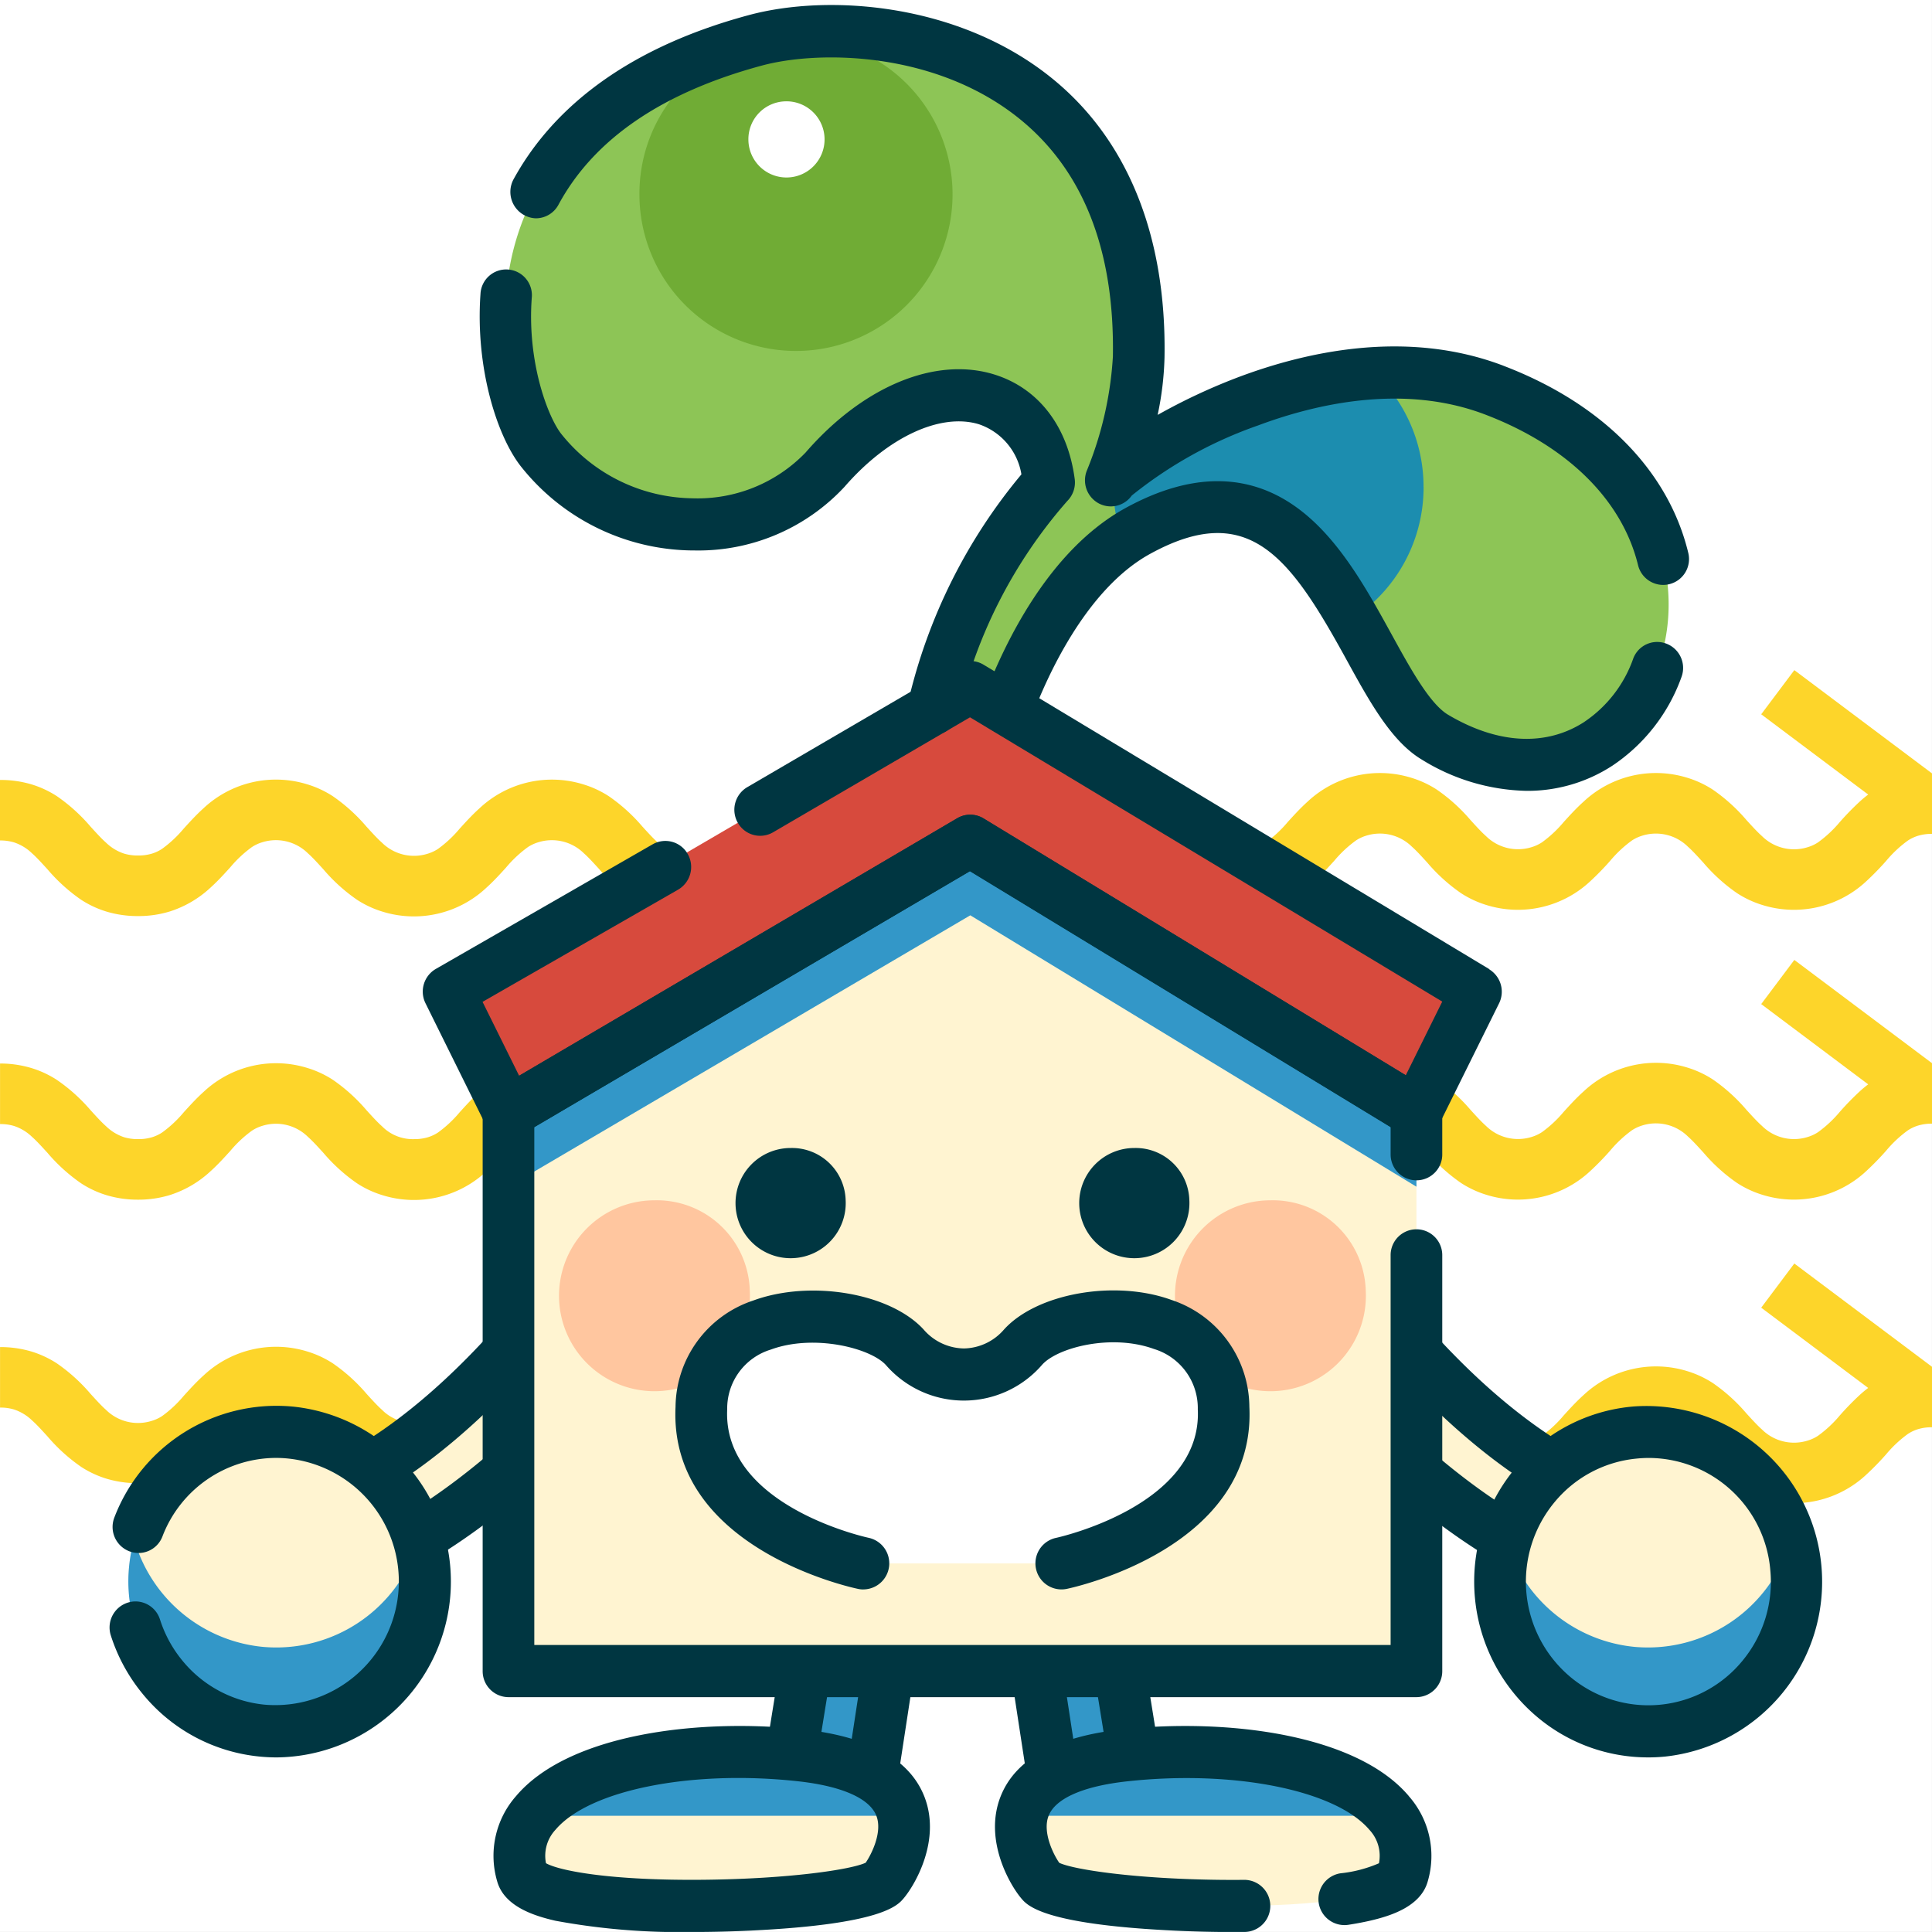 <svg xmlns="http://www.w3.org/2000/svg" xmlns:xlink="http://www.w3.org/1999/xlink" width="140.002" height="140" viewBox="0 0 140.002 140">
  <rect x="0" y="0" width="140.002" height="140" fill="#808080" stroke="none"/>
  <defs>
    <clipPath id="clip-path">
      <rect id="長方形_362" data-name="長方形 362" width="8.294" height="17.738" fill="none"/>
    </clipPath>
    <clipPath id="clip-path-2">
      <rect id="長方形_363" data-name="長方形 363" width="26.782" height="4.626" fill="none"/>
    </clipPath>
    <clipPath id="clip-path-3">
      <rect id="長方形_364" data-name="長方形 364" width="8.295" height="17.738" fill="none"/>
    </clipPath>
    <clipPath id="clip-path-5">
      <rect id="長方形_366" data-name="長方形 366" width="21.491" height="13.904" fill="none"/>
    </clipPath>
    <clipPath id="clip-path-7">
      <rect id="長方形_368" data-name="長方形 368" width="22.473" height="17.766" fill="none"/>
    </clipPath>
    <clipPath id="clip-path-8">
      <rect id="長方形_369" data-name="長方形 369" width="65.795" height="25.064" fill="none"/>
    </clipPath>
  </defs>
  <g id="グループ_2896" data-name="グループ 2896" transform="translate(18006)">
    <rect id="長方形_1621" data-name="長方形 1621" width="140" height="140" transform="translate(-18006)" fill="#fff"/>
    <g id="波アイコン2" transform="translate(-18006 56.52)">
      <path id="パス_62464" data-name="パス 62464" d="M57.7,38.9a7.8,7.8,0,0,0-2.954,1.729c-.562.507-1.015,1.014-1.42,1.457a8.687,8.687,0,0,1-1.582,1.48,2.85,2.85,0,0,1-.738.346,3.3,3.3,0,0,1-3.328-.8c-.339-.3-.7-.7-1.118-1.155a12.561,12.561,0,0,0-2.438-2.207,7.244,7.244,0,0,0-1.852-.861,7.675,7.675,0,0,0-7.528,1.739c-.562.507-1.015,1.014-1.421,1.457a8.686,8.686,0,0,1-1.58,1.48,2.853,2.853,0,0,1-.738.346,3.3,3.3,0,0,1-3.327-.8c-.339-.3-.7-.7-1.117-1.156a12.6,12.6,0,0,0-2.439-2.207,7.229,7.229,0,0,0-1.852-.861,7.672,7.672,0,0,0-7.526,1.739c-.561.507-1.014,1.015-1.42,1.457a8.645,8.645,0,0,1-1.58,1.48,2.854,2.854,0,0,1-.737.346,3.41,3.41,0,0,1-1,.135,3.412,3.412,0,0,1-1.017-.139,3.413,3.413,0,0,1-1.306-.794c-.339-.3-.7-.7-1.117-1.156a12.607,12.607,0,0,0-2.438-2.207,7.237,7.237,0,0,0-1.852-.861A7.829,7.829,0,0,0,0,38.57v4.384a3.442,3.442,0,0,1,1.017.139,3.421,3.421,0,0,1,1.306.794c.339.3.7.7,1.117,1.156A12.594,12.594,0,0,0,5.877,47.25a7.253,7.253,0,0,0,1.852.862,7.844,7.844,0,0,0,2.27.321,7.755,7.755,0,0,0,2.3-.332,7.792,7.792,0,0,0,2.954-1.728c.561-.507,1.014-1.015,1.42-1.458a8.669,8.669,0,0,1,1.58-1.481,2.842,2.842,0,0,1,.737-.345,3.3,3.3,0,0,1,3.327.8c.339.3.7.7,1.116,1.156a12.6,12.6,0,0,0,2.439,2.207,7.254,7.254,0,0,0,1.852.862,7.677,7.677,0,0,0,7.527-1.74c.562-.507,1.015-1.014,1.42-1.458a8.745,8.745,0,0,1,1.581-1.48,2.878,2.878,0,0,1,.738-.346,3.306,3.306,0,0,1,3.328.8c.338.3.7.7,1.117,1.157a12.6,12.6,0,0,0,2.439,2.206,7.265,7.265,0,0,0,1.852.862,7.677,7.677,0,0,0,7.528-1.74c.562-.507,1.015-1.014,1.42-1.457a8.7,8.7,0,0,1,1.582-1.481A2.847,2.847,0,0,1,59,43.089a3.409,3.409,0,0,1,1-.135V38.57A7.814,7.814,0,0,0,57.7,38.9Z" transform="translate(0 -38.57)" fill="#fdd52a"/>
      <path id="パス_62465" data-name="パス 62465" d="M54.739,215.974a20.141,20.141,0,0,0-1.42,1.458,8.686,8.686,0,0,1-1.582,1.48,2.844,2.844,0,0,1-.738.345,3.386,3.386,0,0,1-1,.135,3.131,3.131,0,0,1-2.324-.934c-.339-.3-.7-.7-1.118-1.155a12.561,12.561,0,0,0-2.438-2.207,7.243,7.243,0,0,0-1.852-.861,7.675,7.675,0,0,0-7.528,1.739c-.562.507-1.015,1.014-1.421,1.458a8.685,8.685,0,0,1-1.58,1.48,2.847,2.847,0,0,1-.738.345,3.382,3.382,0,0,1-1,.135,3.131,3.131,0,0,1-2.322-.933c-.339-.3-.7-.7-1.117-1.156a12.6,12.6,0,0,0-2.439-2.207,7.229,7.229,0,0,0-1.852-.861,7.671,7.671,0,0,0-7.526,1.739c-.561.507-1.014,1.015-1.42,1.458a8.644,8.644,0,0,1-1.58,1.48,2.848,2.848,0,0,1-.737.345,3.38,3.38,0,0,1-1,.135,3.416,3.416,0,0,1-1.017-.139,3.415,3.415,0,0,1-1.306-.794c-.339-.3-.7-.7-1.117-1.156A12.607,12.607,0,0,0,4.119,215.1a7.236,7.236,0,0,0-1.852-.861A7.816,7.816,0,0,0,0,213.913V218.3a3.45,3.45,0,0,1,1.017.139,3.411,3.411,0,0,1,1.306.794c.339.3.7.7,1.117,1.156a12.6,12.6,0,0,0,2.438,2.207,7.215,7.215,0,0,0,1.852.861,7.815,7.815,0,0,0,2.27.322,7.781,7.781,0,0,0,2.3-.333,7.792,7.792,0,0,0,2.954-1.728c.561-.507,1.014-1.015,1.42-1.458a8.669,8.669,0,0,1,1.58-1.481,2.85,2.85,0,0,1,.737-.345,3.3,3.3,0,0,1,3.327.8c.339.3.7.7,1.116,1.156a12.6,12.6,0,0,0,2.439,2.207,7.218,7.218,0,0,0,1.852.861,7.674,7.674,0,0,0,7.527-1.739,20.3,20.3,0,0,0,1.42-1.458,8.745,8.745,0,0,1,1.581-1.48,2.874,2.874,0,0,1,.738-.346,3.306,3.306,0,0,1,3.328.8c.338.3.7.7,1.117,1.156a12.574,12.574,0,0,0,2.439,2.207,7.228,7.228,0,0,0,1.852.861,7.675,7.675,0,0,0,7.528-1.739c.562-.507,1.015-1.014,1.42-1.457a8.7,8.7,0,0,1,1.582-1.481,2.847,2.847,0,0,1,.738-.345,3.409,3.409,0,0,1,1-.135v-4.384a7.487,7.487,0,0,0-5.257,2.061Z" transform="translate(0.003 -193.365)" fill="#fdd52a"/>
      <path id="パス_62466" data-name="パス 62466" d="M54.739,391.317c-.562.506-1.015,1.014-1.42,1.457a8.7,8.7,0,0,1-1.582,1.481A2.845,2.845,0,0,1,51,394.6a3.414,3.414,0,0,1-1,.135,3.452,3.452,0,0,1-1.018-.139,3.413,3.413,0,0,1-1.306-.8c-.339-.3-.7-.7-1.118-1.156a12.59,12.59,0,0,0-2.438-2.206,7.28,7.28,0,0,0-1.852-.862,7.677,7.677,0,0,0-7.528,1.74c-.562.507-1.015,1.014-1.421,1.457a8.7,8.7,0,0,1-1.58,1.481A2.846,2.846,0,0,1,31,394.6a3.409,3.409,0,0,1-1,.135,3.131,3.131,0,0,1-2.322-.933c-.339-.3-.7-.7-1.117-1.157a12.623,12.623,0,0,0-2.439-2.206,7.265,7.265,0,0,0-1.852-.862,7.674,7.674,0,0,0-7.526,1.74c-.561.507-1.014,1.015-1.42,1.458a8.644,8.644,0,0,1-1.58,1.48A2.847,2.847,0,0,1,11,394.6a3.3,3.3,0,0,1-3.326-.8c-.339-.3-.7-.7-1.117-1.156a12.6,12.6,0,0,0-2.438-2.207,7.273,7.273,0,0,0-1.852-.862A7.845,7.845,0,0,0,0,389.256v4.384a3.414,3.414,0,0,1,1.017.139,3.41,3.41,0,0,1,1.306.794c.339.3.7.7,1.117,1.156a12.6,12.6,0,0,0,2.438,2.207,7.215,7.215,0,0,0,1.852.861,7.815,7.815,0,0,0,2.27.322,7.781,7.781,0,0,0,2.3-.332,7.792,7.792,0,0,0,2.954-1.728c.561-.507,1.014-1.015,1.42-1.458a8.665,8.665,0,0,1,1.58-1.481,2.842,2.842,0,0,1,.737-.345,3.3,3.3,0,0,1,3.327.8c.339.3.7.7,1.116,1.156a12.6,12.6,0,0,0,2.439,2.207,7.217,7.217,0,0,0,1.852.861,7.674,7.674,0,0,0,7.527-1.739,20.308,20.308,0,0,0,1.42-1.458,8.718,8.718,0,0,1,1.581-1.48,2.85,2.85,0,0,1,.738-.346,3.306,3.306,0,0,1,3.328.8c.338.3.7.7,1.117,1.156a12.574,12.574,0,0,0,2.439,2.207,7.229,7.229,0,0,0,1.852.861,7.675,7.675,0,0,0,7.528-1.739,20.332,20.332,0,0,0,1.42-1.458,8.689,8.689,0,0,1,1.582-1.48,2.824,2.824,0,0,1,.738-.345,3.382,3.382,0,0,1,1-.135v-4.383a7.487,7.487,0,0,0-5.257,2.061Z" transform="translate(0.003 -348.16)" fill="#fdd52a"/>
    </g>
    <g id="波アイコン2-2" data-name="波アイコン2" transform="translate(-17925.998 48.561)">
      <path id="パス_72320" data-name="パス 72320" d="M50.023,0l-2.4,3.2,7.754,5.816a7.712,7.712,0,0,0-.631.526A20.306,20.306,0,0,0,53.326,11a8.7,8.7,0,0,1-1.582,1.48,2.843,2.843,0,0,1-.738.346,3.3,3.3,0,0,1-3.328-.8c-.339-.3-.7-.7-1.118-1.155a12.6,12.6,0,0,0-2.438-2.207A7.246,7.246,0,0,0,42.27,7.8a7.673,7.673,0,0,0-7.528,1.739c-.562.507-1.015,1.014-1.421,1.457a8.728,8.728,0,0,1-1.58,1.48,2.843,2.843,0,0,1-.738.346,3.3,3.3,0,0,1-3.327-.8c-.339-.3-.7-.7-1.117-1.156A12.6,12.6,0,0,0,24.12,8.661,7.246,7.246,0,0,0,22.268,7.8a7.672,7.672,0,0,0-7.526,1.739c-.561.507-1.014,1.015-1.42,1.457a8.626,8.626,0,0,1-1.58,1.48,2.87,2.87,0,0,1-.737.346,3.3,3.3,0,0,1-3.323-.8c-.339-.3-.7-.7-1.117-1.156A12.6,12.6,0,0,0,4.127,8.661,7.231,7.231,0,0,0,2.275,7.8,7.82,7.82,0,0,0,0,7.483v4.384a3.431,3.431,0,0,1,1.017.139,3.419,3.419,0,0,1,1.306.794c.339.3.7.7,1.117,1.156a12.59,12.59,0,0,0,2.437,2.207,7.268,7.268,0,0,0,1.852.862,7.824,7.824,0,0,0,2.27.321,7.726,7.726,0,0,0,2.3-.332,7.8,7.8,0,0,0,2.954-1.728c.561-.507,1.014-1.015,1.42-1.458a8.7,8.7,0,0,1,1.58-1.481A2.834,2.834,0,0,1,18.99,12a3.3,3.3,0,0,1,3.327.8c.339.3.7.7,1.116,1.156a12.6,12.6,0,0,0,2.439,2.207,7.283,7.283,0,0,0,1.852.862,7.677,7.677,0,0,0,7.527-1.74,20.1,20.1,0,0,0,1.42-1.458,8.767,8.767,0,0,1,1.581-1.48A2.876,2.876,0,0,1,38.99,12a3.306,3.306,0,0,1,3.328.8c.338.3.7.7,1.117,1.157a12.6,12.6,0,0,0,2.439,2.206,7.283,7.283,0,0,0,1.852.862,7.678,7.678,0,0,0,7.528-1.74,20.306,20.306,0,0,0,1.42-1.457,8.71,8.71,0,0,1,1.582-1.481A2.839,2.839,0,0,1,59,12a3.418,3.418,0,0,1,1-.135V7.483Z" transform="translate(0 0)" fill="#fdd52a"/>
      <path id="パス_72321" data-name="パス 72321" d="M50.023,0l-2.4,3.2,7.754,5.816a7.712,7.712,0,0,0-.631.526A20.306,20.306,0,0,0,53.326,11a8.7,8.7,0,0,1-1.582,1.48,2.843,2.843,0,0,1-.738.346,3.3,3.3,0,0,1-3.328-.8c-.339-.3-.7-.7-1.118-1.155a12.6,12.6,0,0,0-2.438-2.207A7.246,7.246,0,0,0,42.27,7.8a7.673,7.673,0,0,0-7.528,1.739c-.562.507-1.015,1.014-1.421,1.457a8.728,8.728,0,0,1-1.58,1.48,2.843,2.843,0,0,1-.738.346,3.3,3.3,0,0,1-3.327-.8c-.339-.3-.7-.7-1.117-1.156A12.6,12.6,0,0,0,24.12,8.661,7.246,7.246,0,0,0,22.268,7.8a7.672,7.672,0,0,0-7.526,1.739c-.561.507-1.014,1.015-1.42,1.457a8.626,8.626,0,0,1-1.58,1.48,2.87,2.87,0,0,1-.737.346,3.3,3.3,0,0,1-3.323-.8c-.339-.3-.7-.7-1.117-1.156A12.6,12.6,0,0,0,4.127,8.661,7.231,7.231,0,0,0,2.275,7.8,7.82,7.82,0,0,0,0,7.483v4.384a3.431,3.431,0,0,1,1.017.139,3.419,3.419,0,0,1,1.306.794c.339.3.7.7,1.117,1.156a12.59,12.59,0,0,0,2.437,2.207,7.268,7.268,0,0,0,1.852.862,7.824,7.824,0,0,0,2.27.321,7.726,7.726,0,0,0,2.3-.332,7.8,7.8,0,0,0,2.954-1.728c.561-.507,1.014-1.015,1.42-1.458a8.7,8.7,0,0,1,1.58-1.481A2.834,2.834,0,0,1,18.99,12a3.3,3.3,0,0,1,3.327.8c.339.3.7.7,1.116,1.156a12.6,12.6,0,0,0,2.439,2.207,7.283,7.283,0,0,0,1.852.862,7.677,7.677,0,0,0,7.527-1.74,20.1,20.1,0,0,0,1.42-1.458,8.767,8.767,0,0,1,1.581-1.48A2.876,2.876,0,0,1,38.99,12a3.306,3.306,0,0,1,3.328.8c.338.3.7.7,1.117,1.157a12.6,12.6,0,0,0,2.439,2.206,7.283,7.283,0,0,0,1.852.862,7.678,7.678,0,0,0,7.528-1.74,20.306,20.306,0,0,0,1.42-1.457,8.71,8.71,0,0,1,1.582-1.481A2.839,2.839,0,0,1,59,12a3.418,3.418,0,0,1,1-.135V7.483Z" transform="translate(0 21)" fill="#fdd52a"/>
      <path id="パス_72322" data-name="パス 72322" d="M50.023,0l-2.4,3.2,7.754,5.816a7.712,7.712,0,0,0-.631.526A20.306,20.306,0,0,0,53.326,11a8.7,8.7,0,0,1-1.582,1.48,2.843,2.843,0,0,1-.738.346,3.3,3.3,0,0,1-3.328-.8c-.339-.3-.7-.7-1.118-1.155a12.6,12.6,0,0,0-2.438-2.207A7.246,7.246,0,0,0,42.27,7.8a7.673,7.673,0,0,0-7.528,1.739c-.562.507-1.015,1.014-1.421,1.457a8.728,8.728,0,0,1-1.58,1.48,2.843,2.843,0,0,1-.738.346,3.3,3.3,0,0,1-3.327-.8c-.339-.3-.7-.7-1.117-1.156A12.6,12.6,0,0,0,24.12,8.661,7.246,7.246,0,0,0,22.268,7.8a7.672,7.672,0,0,0-7.526,1.739c-.561.507-1.014,1.015-1.42,1.457a8.626,8.626,0,0,1-1.58,1.48,2.87,2.87,0,0,1-.737.346,3.3,3.3,0,0,1-3.323-.8c-.339-.3-.7-.7-1.117-1.156A12.6,12.6,0,0,0,4.127,8.661,7.231,7.231,0,0,0,2.275,7.8,7.82,7.82,0,0,0,0,7.483v4.384a3.431,3.431,0,0,1,1.017.139,3.419,3.419,0,0,1,1.306.794c.339.3.7.7,1.117,1.156a12.59,12.59,0,0,0,2.437,2.207,7.268,7.268,0,0,0,1.852.862,7.824,7.824,0,0,0,2.27.321,7.726,7.726,0,0,0,2.3-.332,7.8,7.8,0,0,0,2.954-1.728c.561-.507,1.014-1.015,1.42-1.458a8.7,8.7,0,0,1,1.58-1.481A2.834,2.834,0,0,1,18.99,12a3.3,3.3,0,0,1,3.327.8c.339.3.7.7,1.116,1.156a12.6,12.6,0,0,0,2.439,2.207,7.283,7.283,0,0,0,1.852.862,7.677,7.677,0,0,0,7.527-1.74,20.1,20.1,0,0,0,1.42-1.458,8.767,8.767,0,0,1,1.581-1.48A2.876,2.876,0,0,1,38.99,12a3.306,3.306,0,0,1,3.328.8c.338.3.7.7,1.117,1.157a12.6,12.6,0,0,0,2.439,2.206,7.283,7.283,0,0,0,1.852.862,7.678,7.678,0,0,0,7.528-1.74,20.306,20.306,0,0,0,1.42-1.457,8.71,8.71,0,0,1,1.582-1.481A2.839,2.839,0,0,1,59,12a3.418,3.418,0,0,1,1-.135V7.483Z" transform="translate(0 43)" fill="#fdd52a"/>
    </g>
    <g id="グループ_653" data-name="グループ 653" transform="translate(-17998.061 0.363)">
      <path id="パス_20990" data-name="パス 20990" d="M204.446,434.777a2.929,2.929,0,0,1-3.017-2.824v-.127l.02-.126c.064-.41,1.582-10.074,2.26-13.313l.282-1.348,5.732.277-2.264,14.79a2.942,2.942,0,0,1-3.013,2.671" transform="translate(-152.087 -304.493)" fill="#fff4d1"/>
      <g id="グループ_615" data-name="グループ 615" transform="translate(49.342 112.546)" opacity="0.8" clip-path="url(#clip-path)">
        <path id="パス_20991" data-name="パス 20991" d="M204.446,434.777a2.929,2.929,0,0,1-3.017-2.824v-.127l.02-.126c.064-.41,1.582-10.074,2.26-13.313l.282-1.348,5.732.277-2.264,14.79a2.942,2.942,0,0,1-3.013,2.671" transform="translate(-201.429 -417.039)" fill="#007fc6"/>
      </g>
      <path id="パス_20992" data-name="パス 20992" d="M199.317,431.555a4.809,4.809,0,0,1-4.888-4.714v-.127a1.908,1.908,0,0,1,.023-.295l.02-.126c.163-1.038,1.609-10.216,2.278-13.409l.283-1.348a1.875,1.875,0,0,1,1.92-1.5l5.732.277a1.866,1.866,0,0,1,1.36.692,1.9,1.9,0,0,1,.4,1.483l-2.252,14.713a4.821,4.821,0,0,1-4.874,4.35m-1.146-4.694a1.178,1.178,0,0,0,2.291.024c0-.06.01-.12.019-.179l1.946-12.715-2.063-.1c-.544,2.681-1.624,9.346-2.193,12.97" transform="translate(-146.958 -299.382)" fill="#003641"/>
      <path id="パス_20993" data-name="パス 20993" d="M148.285,469.325c-11.048-1.2-21.9,2.1-20.157,8.606.91,3.4,24.5,2.579,26.229.54.859-1.014,4.976-7.946-6.072-9.146" transform="translate(-98.243 -342.491)" fill="#fff4d1"/>
      <g id="グループ_618" data-name="グループ 618" transform="translate(31.179 126.591)" opacity="0.8" clip-path="url(#clip-path-2)">
        <path id="パス_20994" data-name="パス 20994" d="M152.8,469.325c-8.313-.9-16.513.743-19.322,4.383H160.26c-.361-1.923-2.174-3.809-7.46-4.383" transform="translate(-133.477 -469.082)" fill="#007fc6"/>
      </g>
      <path id="パス_20995" data-name="パス 20995" d="M135.368,477.039a49.383,49.383,0,0,1-9.938-.811c-1.585-.361-3.749-1.054-4.241-2.893a6.546,6.546,0,0,1,1.385-6.151c3.791-4.481,13.167-5.652,20.778-4.827,4.773.518,7.734,2.155,8.8,4.865,1.237,3.143-.667,6.4-1.505,7.387-.435.514-1.591,1.878-11.1,2.331-1.286.061-2.713.1-4.179.1m-10.634-4.985c.946.541,4.642,1.273,11.467,1.2,6.19-.065,10.656-.741,11.7-1.234.4-.574,1.243-2.214.773-3.408-.5-1.267-2.53-2.156-5.722-2.5-7.723-.838-15.1.644-17.532,3.524a2.759,2.759,0,0,0-.685,2.416M148,471.973Z" transform="translate(-93.11 -337.402)" fill="#003641"/>
      <path id="パス_20996" data-name="パス 20996" d="M268.955,434.777a2.942,2.942,0,0,1-3.013-2.671l-2.264-14.79,5.732-.277.282,1.348c.679,3.239,2.2,12.9,2.26,13.313l.02.126v.127a2.929,2.929,0,0,1-3.017,2.824" transform="translate(-197.698 -304.493)" fill="#fff4d1"/>
      <g id="グループ_621" data-name="グループ 621" transform="translate(65.98 112.546)" opacity="0.8" clip-path="url(#clip-path-3)">
        <path id="パス_20997" data-name="パス 20997" d="M268.955,434.777a2.942,2.942,0,0,1-3.013-2.671l-2.264-14.79,5.732-.277.282,1.348c.679,3.239,2.2,12.9,2.26,13.313l.02.126v.127a2.929,2.929,0,0,1-3.017,2.824" transform="translate(-263.678 -417.039)" fill="#007fc6"/>
      </g>
      <path id="パス_20998" data-name="パス 20998" d="M263.827,431.555a4.821,4.821,0,0,1-4.874-4.349L256.7,412.493a1.9,1.9,0,0,1,.4-1.483,1.864,1.864,0,0,1,1.36-.692l5.732-.277a1.875,1.875,0,0,1,1.92,1.5l.283,1.348c.669,3.193,2.115,12.371,2.278,13.407l.02.128a1.906,1.906,0,0,1,.023.294v.127a4.809,4.809,0,0,1-4.889,4.714m-3.11-17.564,1.946,12.715q.014.089.019.18a1.178,1.178,0,0,0,2.291-.024c-.569-3.623-1.649-10.289-2.193-12.97Z" transform="translate(-192.569 -299.382)" fill="#003641"/>
      <path id="パス_20999" data-name="パス 20999" d="M271.417,469.325c11.048-1.2,21.9,2.1,20.157,8.606-.91,3.4-24.5,2.579-26.229.54-.859-1.014-4.976-7.946,6.072-9.146" transform="translate(-197.849 -342.491)" fill="#fff4d1"/>
      <g id="グループ_624" data-name="グループ 624" transform="translate(66.567 126.591)" opacity="0.8" clip-path="url(#clip-path-2)">
        <path id="パス_21000" data-name="パス 21000" d="M273.334,469.325c-5.287.574-7.1,2.461-7.46,4.383h26.783c-2.81-3.64-11.01-5.286-19.322-4.383" transform="translate(-265.874 -469.082)" fill="#007fc6"/>
      </g>
      <path id="パス_21001" data-name="パス 21001" d="M373.553,374.733c-11.284-.414-22.2-12.62-22.661-13.139l-.957-1.083,4.175-4.684,1.193,1.318c10.1,11.162,17.554,11.727,18.945,11.727.116,0,.189,0,.215-.006l2.594-.269-.948,2.46-1.409,3.718Z" transform="translate(-260.899 -259.8)" fill="#fff4d1"/>
      <path id="パス_21002" data-name="パス 21002" d="M369.571,371.553H369.5l-1.146-.042c-12.066-.443-23.507-13.225-23.988-13.769l-.958-1.084a1.9,1.9,0,0,1,.005-2.521l4.175-4.684a1.863,1.863,0,0,1,1.383-.625h.007a1.862,1.862,0,0,1,1.381.615l1.193,1.318c9.775,10.8,16.8,11.113,17.563,11.113h.068l2.549-.265a1.858,1.858,0,0,1,1.68.734,1.9,1.9,0,0,1,.255,1.83l-.948,2.46-1.4,3.708a1.871,1.871,0,0,1-1.747,1.214M347.32,355.4c1.411,1.55,11.132,11.834,20.982,12.323l.786-2.076c-2.177-.009-9.879-.932-20.1-12.123Z" transform="translate(-255.77 -254.689)" fill="#003641"/>
      <path id="パス_21003" data-name="パス 21003" d="M415.23,392.92a10.747,10.747,0,1,1-11.736-9.747l.1-.01a10.722,10.722,0,0,1,11.631,9.757" transform="translate(-293.031 -279.725)" fill="#fff4d1"/>
      <g id="グループ_627" data-name="グループ 627" transform="translate(100.758 111.198)" opacity="0.8" clip-path="url(#clip-path-5)">
        <path id="パス_21004" data-name="パス 21004" d="M403.517,419.82a10.773,10.773,0,0,1-9.3-7.777,10.934,10.934,0,0,0-.377,2.024,10.746,10.746,0,1,0,21.011-2.009,10.751,10.751,0,0,1-11.335,7.762" transform="translate(-393.791 -412.043)" fill="#007fc6"/>
      </g>
      <path id="パス_21005" data-name="パス 21005" d="M399.382,401.6a12.448,12.448,0,0,1-7.992-2.9,12.822,12.822,0,0,1-1.728-17.929,12.5,12.5,0,0,1,8.521-4.586l.114-.011a12.738,12.738,0,0,1,2.331,25.366q-.625.062-1.245.061m.076-21.7q-.406,0-.818.038l-.1.01a8.785,8.785,0,0,0-5.984,3.224,9.019,9.019,0,0,0,1.216,12.611,8.816,8.816,0,0,0,12.491-1.227,8.961,8.961,0,0,0,1.979-6.56v-.009a8.868,8.868,0,0,0-8.778-8.087" transform="translate(-287.901 -274.614)" fill="#003641"/>
      <path id="パス_21006" data-name="パス 21006" d="M44.738,368.54l2.593.264c.008,0,.078,0,.189,0,1.39,0,8.837-.567,18.933-11.762l1.191-1.32,4.183,4.678-.955,1.084c-.458.52-11.354,12.746-22.637,13.182l-1.147.044Z" transform="translate(-37.279 -259.726)" fill="#fff4d1"/>
      <path id="パス_21007" data-name="パス 21007" d="M41.959,371.491a1.872,1.872,0,0,1-1.746-1.211l-2.35-6.174a1.9,1.9,0,0,1,.26-1.824,1.865,1.865,0,0,1,1.675-.733l2.534.259h.06c.767,0,7.781-.313,17.549-11.145l1.191-1.32a1.863,1.863,0,0,1,1.384-.618h0a1.864,1.864,0,0,1,1.385.623l4.183,4.678a1.9,1.9,0,0,1,.009,2.522l-.955,1.084c-.48.545-11.894,13.347-23.963,13.814l-1.147.044h-.072m.476-5.905.79,2.075c9.728-.505,19.585-10.867,20.958-12.363l-1.675-1.873c-10.19,11.2-17.88,12.147-20.074,12.16" transform="translate(-32.15 -254.615)" fill="#003641"/>
      <path id="パス_21008" data-name="パス 21008" d="M21.967,392.965A10.747,10.747,0,1,0,33.685,383.2l-.1-.01a10.723,10.723,0,0,0-11.614,9.779" transform="translate(-20.558 -279.743)" fill="#fff4d1"/>
      <g id="グループ_630" data-name="グループ 630" transform="translate(1.36 111.198)" opacity="0.8" clip-path="url(#clip-path-5)">
        <path id="パス_21009" data-name="パス 21009" d="M31.644,419.82a10.773,10.773,0,0,1-9.3-7.777,10.934,10.934,0,0,0-.377,2.024,10.746,10.746,0,1,0,21.011-2.009,10.751,10.751,0,0,1-11.335,7.762" transform="translate(-21.918 -412.043)" fill="#007fc6"/>
      </g>
      <path id="パス_21010" data-name="パス 21010" d="M160.481,56.178c1.713-4.612,4.876-10.373,9.456-12.888,13.632-7.485,15.937,11.617,21.54,14.944,15.8,9.382,26.5-16.683,4.294-25.153-12.339-4.706-26.776,5.005-27.788,6.537a27.6,27.6,0,0,0,2.022-8.928c.4-22.984-19.842-25.1-27.787-22.953-23.408,6.318-18.6,26.015-15.436,29.8,6.281,7.517,16.327,6.111,20.49,1.314,6.846-7.891,15.229-6.726,16.24.925a36.756,36.756,0,0,0-8.411,16.4" transform="translate(-95.428 -5.176)" fill="#8dc556"/>
      <g id="グループ_633" data-name="グループ 633" transform="translate(72.745 26.672)" opacity="0.8" clip-path="url(#clip-path-7)">
        <path id="パス_21011" data-name="パス 21011" d="M311.459,107.092a11.361,11.361,0,0,0-3.535-8.257c-9.052.531-17.328,5.906-18.911,7.515-.016.246-.026.493-.026.742a11.424,11.424,0,0,0,.67,3.866,12.416,12.416,0,0,1,1.094-.681c8.295-4.555,12.4.735,15.6,6.325a11.36,11.36,0,0,0,5.111-9.509" transform="translate(-288.986 -98.835)" fill="#007fc6"/>
      </g>
      <path id="パス_21012" data-name="パス 21012" d="M171.72,8.817a11.345,11.345,0,1,1-11.237,11.345A11.291,11.291,0,0,1,171.72,8.817" transform="translate(-122.086 -6.438)" fill="#70ac35"/>
      <path id="パス_21013" data-name="パス 21013" d="M192.758,25.86a2.76,2.76,0,1,1-2.733,2.76h0a2.746,2.746,0,0,1,2.733-2.759" transform="translate(-143.732 -18.881)" fill="#fff"/>
      <path id="パス_21014" data-name="パス 21014" d="M124.98,244.09v40.5h65.795v-40.5l-32.33-19.666Z" transform="translate(-96.072 -163.859)" fill="#fff4d1"/>
      <g id="グループ_636" data-name="グループ 636" transform="translate(28.908 60.565)" opacity="0.8" clip-path="url(#clip-path-8)">
        <path id="パス_21015" data-name="パス 21015" d="M124.98,244.09v5.4l33.465-19.666,32.33,19.666v-5.4l-32.33-19.666Z" transform="translate(-124.98 -224.424)" fill="#007fc6"/>
      </g>
      <path id="パス_21016" data-name="パス 21016" d="M152.533,327.5a6.917,6.917,0,1,1-6.907-6.555,6.739,6.739,0,0,1,6.907,6.555" transform="translate(-106.138 -234.328)" fill="#ffc69f"/>
      <path id="パス_21017" data-name="パス 21017" d="M319.525,327.5a6.917,6.917,0,1,1-6.907-6.555,6.74,6.74,0,0,1,6.907,6.555" transform="translate(-228.495 -234.328)" fill="#ffc69f"/>
      <path id="パス_21018" data-name="パス 21018" d="M146.578,183.129l-37.8,22.07,4.33,8.742,33.465-19.667,32.33,19.667,4.328-8.741Z" transform="translate(-84.205 -133.708)" fill="#d74a3d"/>
      <path id="パス_21019" data-name="パス 21019" d="M203.335,370.031s12.166-2.539,11.744-11.252c-.4-8.339-11.65-7.61-14.534-4.413a5.633,5.633,0,0,1-8.578,0c-2.917-3.172-14.33-3.906-14.732,4.413-.422,8.713,11.744,11.252,11.744,11.252" transform="translate(-134.352 -257.102)" fill="#fff"/>
      <path id="パス_21020" data-name="パス 21020" d="M183.85,366.833a1.858,1.858,0,0,1-.381-.039c-.561-.117-13.728-2.984-13.234-13.194a8.2,8.2,0,0,1,5.618-7.7c4.15-1.529,9.923-.552,12.354,2.09a3.929,3.929,0,0,0,2.916,1.378h.017a3.92,3.92,0,0,0,2.891-1.365c2.374-2.631,8.044-3.637,12.136-2.152a8.219,8.219,0,0,1,5.65,7.746c.494,10.211-12.674,13.077-13.234,13.194a1.888,1.888,0,0,1-.76-3.7c.106-.023,10.6-2.327,10.257-9.31a4.479,4.479,0,0,0-3.178-4.375c-3.092-1.122-6.987-.1-8.1,1.141a7.49,7.49,0,0,1-11.332.014c-1.13-1.228-5.215-2.259-8.329-1.112a4.462,4.462,0,0,0-3.163,4.332c-.339,7.017,10.148,9.288,10.254,9.31a1.891,1.891,0,0,1-.377,3.739" transform="translate(-129.221 -252.016)" fill="#003641"/>
      <path id="パス_21021" data-name="パス 21021" d="M194.529,310.7a3.993,3.993,0,1,1-3.987-3.784,3.89,3.89,0,0,1,3.987,3.784" transform="translate(-141.188 -224.089)" fill="#003641"/>
      <path id="パス_21022" data-name="パス 21022" d="M287.7,310.7a3.993,3.993,0,1,1-3.987-3.784A3.891,3.891,0,0,1,287.7,310.7" transform="translate(-209.453 -224.089)" fill="#003641"/>
      <path id="パス_21023" data-name="パス 21023" d="M120.273,85.443a16.033,16.033,0,0,0,12.277,5.945h.153a14.461,14.461,0,0,0,10.9-4.606c3.131-3.608,6.956-5.389,9.746-4.538a4.629,4.629,0,0,1,3.078,3.631,39.728,39.728,0,0,0-8.2,16.462,1.947,1.947,0,0,0,1.315,2.353,1.869,1.869,0,0,0,2.3-1.384,35.31,35.31,0,0,1,7.908-15.5,1.9,1.9,0,0,0,.539-1.593c-.507-3.84-2.643-6.6-5.859-7.586-4.257-1.3-9.485.872-13.643,5.666a10.859,10.859,0,0,1-8.2,3.316,12.361,12.361,0,0,1-9.452-4.6c-.976-1.168-2.54-5.2-2.191-9.928a1.864,1.864,0,1,0-3.716-.281c-.386,5.437,1.248,10.492,3.047,12.645" transform="translate(-90.349 -51.863)" fill="#003641"/>
      <path id="パス_21024" data-name="パス 21024" d="M197.475,26.138c-7.077-2.7-14.494-.983-19.469.931a43.1,43.1,0,0,0-5.561,2.622.012.012,0,0,1-.018-.013,22.536,22.536,0,0,0,.492-4.13c.154-8.911-2.736-15.967-8.358-20.4C157.889-.124,148.593-.834,142.779.736c-9.67,2.61-14.557,7.4-17.01,11.854a1.918,1.918,0,0,0,1.576,2.867,1.862,1.862,0,0,0,1.649-.969c2.557-4.753,7.5-8.145,14.751-10.1,4.129-1.114,12.465-1.04,18.512,3.734,4.727,3.731,7.056,9.573,6.921,17.362a25.833,25.833,0,0,1-1.869,8.211,1.9,1.9,0,0,0,.824,2.409,1.86,1.86,0,0,0,2.414-.559,30.722,30.722,0,0,1,9.141-5.075c4.277-1.6,10.606-3.03,16.465-.795,5.977,2.28,9.927,6.2,11.08,10.912a1.873,1.873,0,1,0,3.643-.875c-1.432-5.952-6.208-10.828-13.4-13.571" transform="translate(-96.472)" fill="#003641"/>
      <path id="パス_21025" data-name="パス 21025" d="M296.95,145.295c-2.776,1.807-6.287,1.625-9.884-.511-1.329-.789-2.734-3.348-4.093-5.822-1.76-3.2-3.755-6.838-6.673-9.047-3.573-2.705-7.818-2.741-12.617-.106-5.605,3.078-8.844,9.947-10.289,13.817a1.942,1.942,0,0,0,.854,2.4,1.865,1.865,0,0,0,2.625-1.008c1.006-2.708,3.857-9.288,8.6-11.892,7.18-3.942,10.166.266,14.229,7.666,1.676,3.052,3.259,5.935,5.468,7.247a14.954,14.954,0,0,0,7.6,2.26,11.257,11.257,0,0,0,6.208-1.829,12.984,12.984,0,0,0,5-6.419,1.884,1.884,0,0,0-1.755-2.542,1.849,1.849,0,0,0-1.74,1.2,9.194,9.194,0,0,1-3.537,4.586" transform="translate(-190.069 -93.353)" fill="#003641"/>
      <path id="パス_21026" data-name="パス 21026" d="M183.775,277.589H121.722V240.065L153.3,221.508l30.475,18.538v2a1.871,1.871,0,1,0,3.742,0v-3.072a1.893,1.893,0,0,0-.906-1.618l-32.33-19.666a1.856,1.856,0,0,0-1.907-.015L118.91,237.347a1.892,1.892,0,0,0-.93,1.633v40.5a1.88,1.88,0,0,0,1.871,1.889h65.795a1.88,1.88,0,0,0,1.871-1.889V249.337a1.871,1.871,0,1,0-3.742,0Z" transform="translate(-90.943 -158.748)" fill="#003641"/>
      <path id="パス_21027" data-name="パス 21027" d="M30.139,376.2l-.118-.011a12.575,12.575,0,0,0-12.843,8.045,1.888,1.888,0,0,0,1.745,2.573,1.858,1.858,0,0,0,1.736-1.191,8.842,8.842,0,0,1,8.215-5.7c.264,0,.53.012.8.036l.108.011A8.959,8.959,0,0,1,28.093,397.8a8.791,8.791,0,0,1-6-3.214,8.971,8.971,0,0,1-1.609-2.963,1.868,1.868,0,0,0-1.778-1.307,1.888,1.888,0,0,0-1.784,2.467,12.737,12.737,0,0,0,2.287,4.209,12.5,12.5,0,0,0,8.53,4.569q.609.058,1.207.058A12.744,12.744,0,0,0,30.139,376.2" transform="translate(-16.83 -274.632)" fill="#003641"/>
      <path id="パス_21028" data-name="パス 21028" d="M286.861,467.184c-3.791-4.481-13.167-5.653-20.778-4.827-4.773.518-7.734,2.155-8.8,4.865-1.236,3.143.667,6.4,1.506,7.388.435.513,1.591,1.877,11.1,2.331,1.286.062,2.712.1,4.179.1q.464,0,.932-.005a1.888,1.888,0,0,0-.044-3.775q-.824.009-1.72,0c-6.19-.065-10.656-.741-11.7-1.234-.405-.574-1.243-2.214-.773-3.408.5-1.267,2.531-2.156,5.722-2.5,7.721-.839,15.1.644,17.532,3.524a2.757,2.757,0,0,1,.685,2.416,9.5,9.5,0,0,1-2.8.729,1.888,1.888,0,0,0,.567,3.733c.545-.084,1.06-.18,1.536-.288,1.585-.361,3.749-1.054,4.241-2.893a6.546,6.546,0,0,0-1.385-6.151" transform="translate(-192.715 -337.401)" fill="#003641"/>
      <path id="パス_21029" data-name="パス 21029" d="M179.065,198.467,142.407,176.4a1.856,1.856,0,0,0-1.9-.013l-15.22,8.888a1.9,1.9,0,0,0-.7,2.556,1.861,1.861,0,0,0,2.571.715l14.269-8.332,34.222,20.6-2.646,5.344-30.6-18.612a1.855,1.855,0,0,0-1.907-.015l-31.742,18.654-2.65-5.351,14.171-8.132a1.9,1.9,0,0,0,.709-2.562,1.861,1.861,0,0,0-2.559-.721l-15.719,9.035a1.9,1.9,0,0,0-.737,2.48l4.3,8.69a1.971,1.971,0,0,0,.687.8,1.86,1.86,0,0,0,1.953.042l32.507-19.1,31.381,19.09a1.862,1.862,0,0,0,2.639-.773l4.329-8.741a1.9,1.9,0,0,0-.715-2.467" transform="translate(-79.075 -128.597)" fill="#003641"/>
    </g>
  </g>
</svg>
